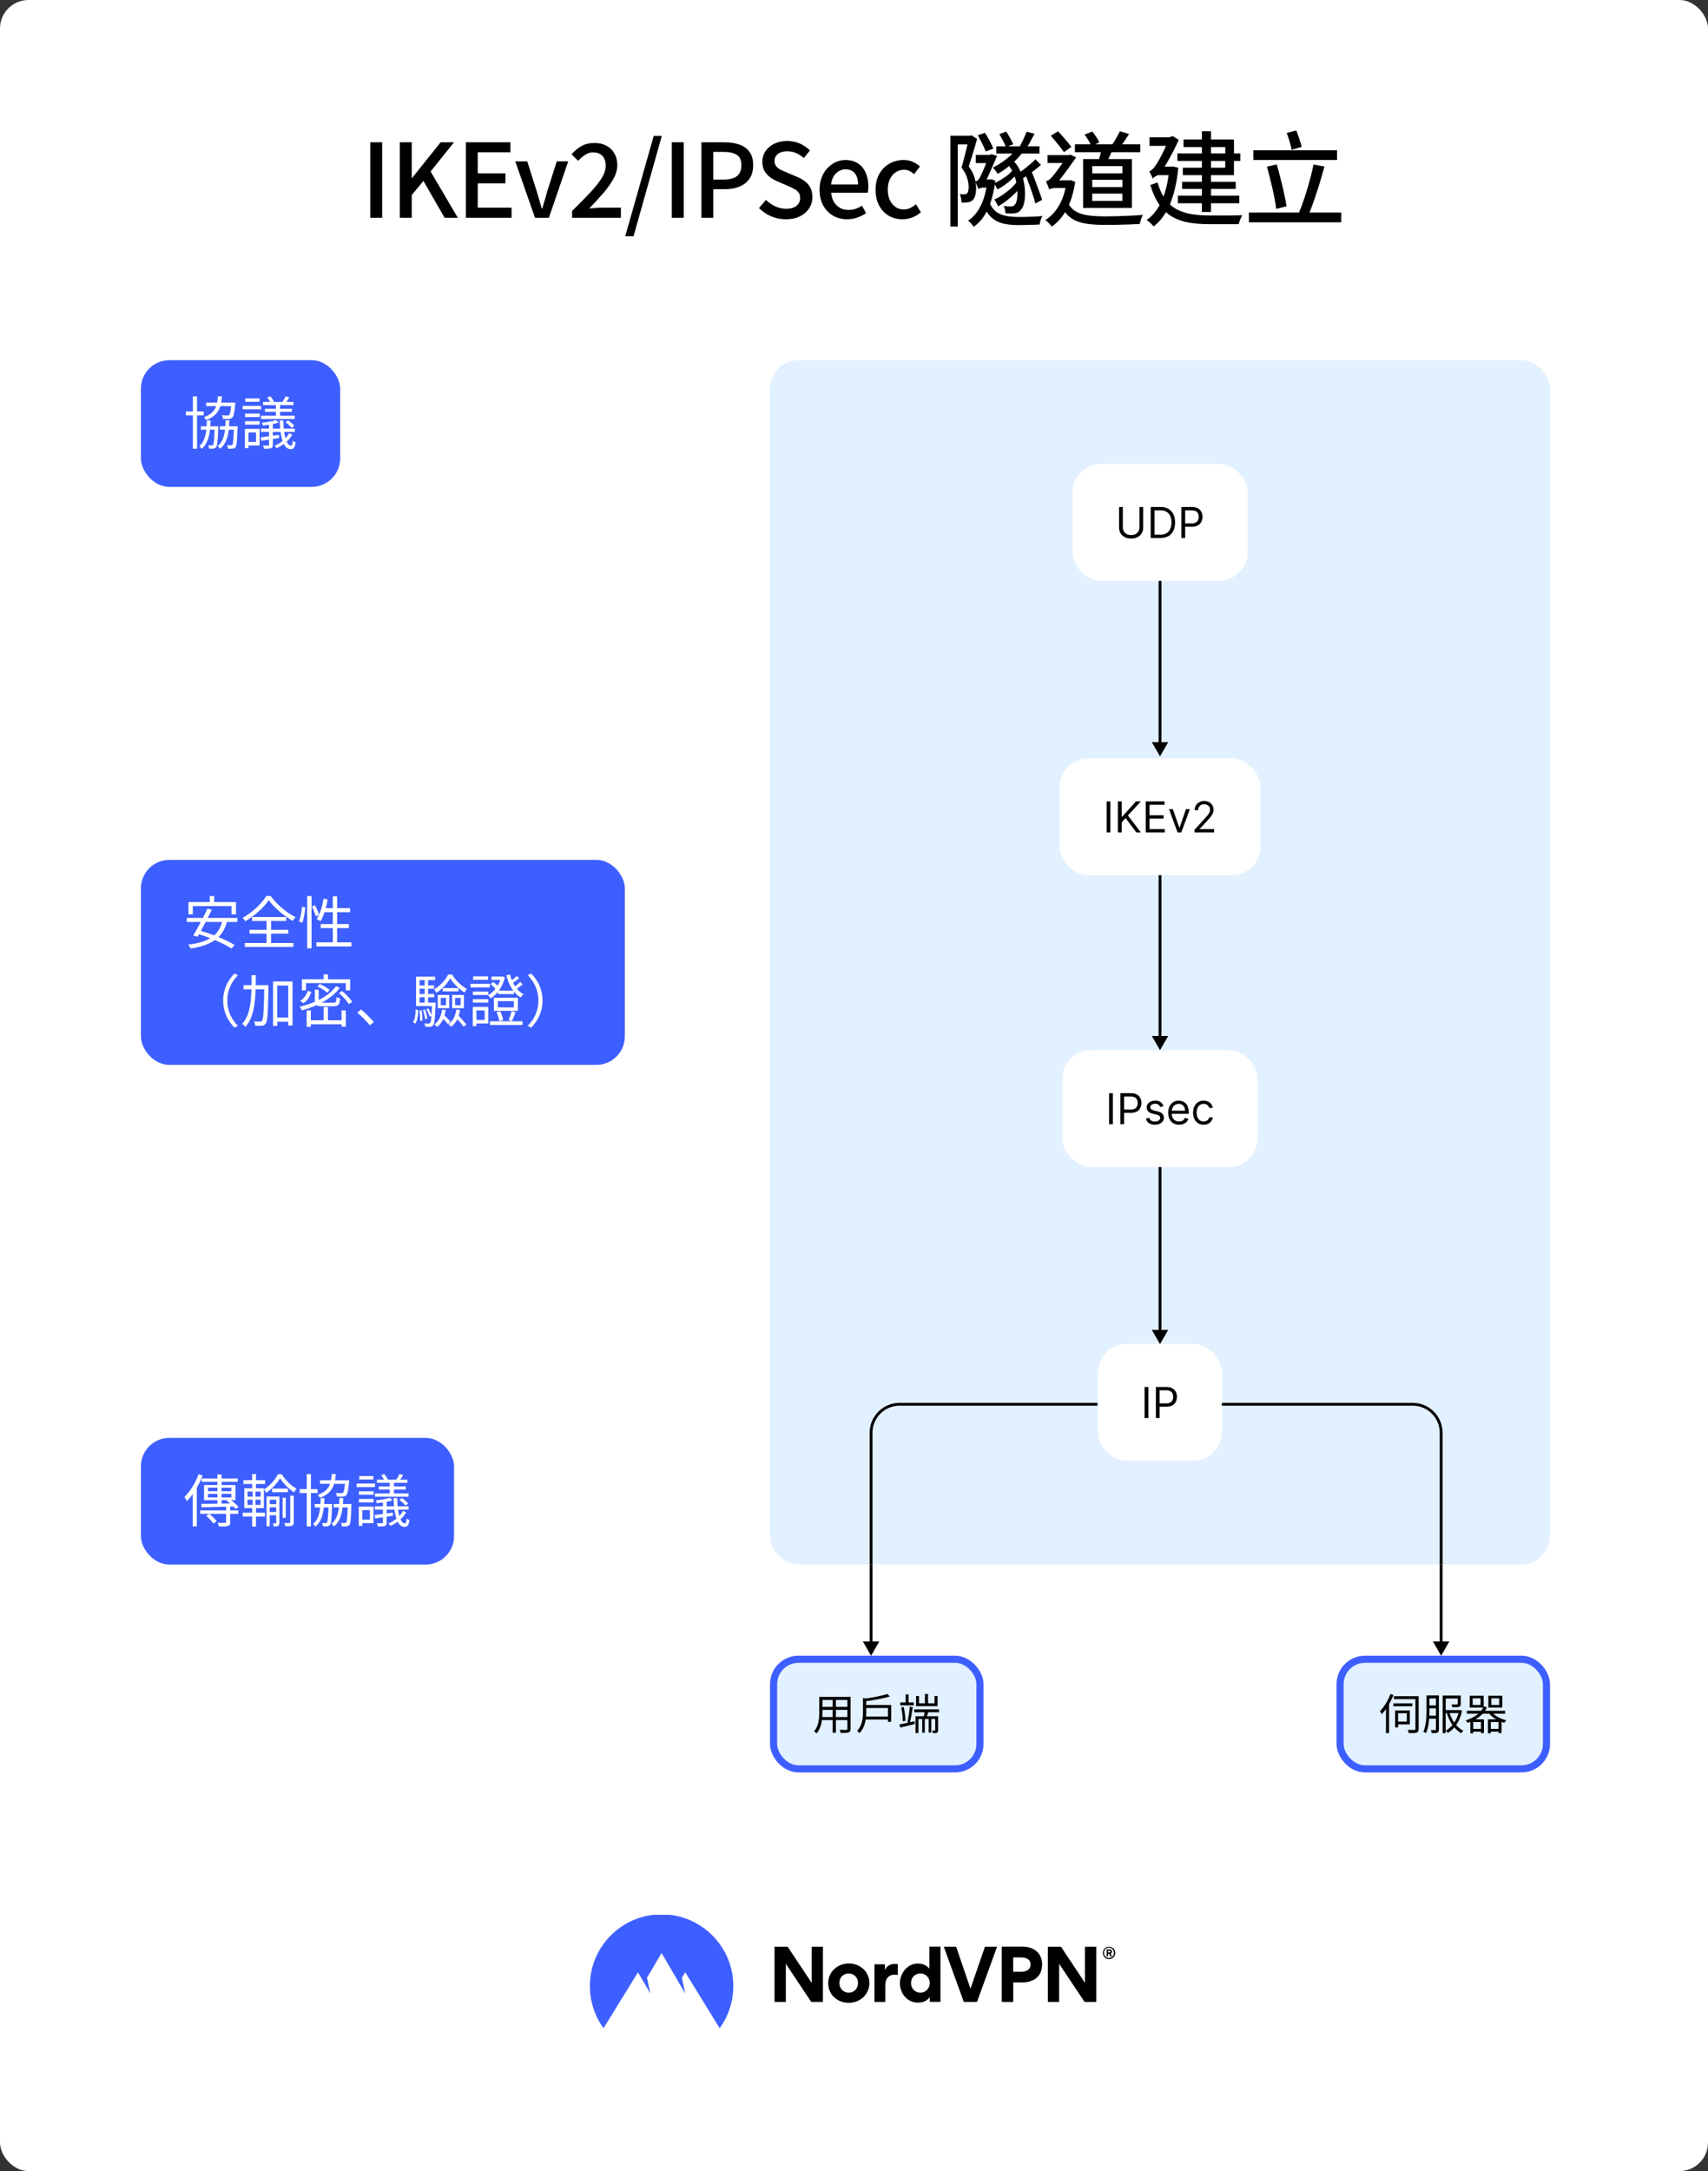 <svg fill="none" height="1525" viewBox="0 0 1200 1525" width="1200" xmlns="http://www.w3.org/2000/svg" xmlns:xlink="http://www.w3.org/1999/xlink"><rect x="0" y="0" width="1200" height="1525" fill="#333333" stroke="none"/><clipPath id="clip0_3101_492"><rect height="846" rx="20" width="548" x="541" y="253"/></clipPath><clipPath id="clip1_3101_492"><path d="M541 1099H1089V1245H541Z"/></clipPath><clipPath id="clip2_3101_492"><path d="M99 1345H1099V1425H99Z"/></clipPath><rect fill="#ffffff" height="1525" rx="20" width="1200"/><path d="M260.146 153V99.936H268.498V153H260.146ZM280.925 153V99.936H289.277V125.064H289.493L309.581 99.936H319.013L302.525 120.456 321.677 153H312.389L297.485 127.08 289.277 137.016V153H280.925ZM327.298 153V99.936H358.618V106.992H335.65V121.752H355.09V128.808H335.65V145.872H359.41V153H327.298ZM375.895 153 361.999 113.328H370.423L377.191 134.712C377.767 136.632 378.343 138.6 378.919 140.616 379.495 142.584 380.071 144.552 380.647 146.52H380.935C381.559 144.552 382.159 142.584 382.735 140.616 383.311 138.6 383.863 136.632 384.391 134.712L391.159 113.328H399.223L385.615 153H375.895ZM401.953 153V148.176C406.897 143.328 411.121 139.032 414.625 135.288 418.177 131.496 420.889 128.088 422.761 125.064 424.633 121.992 425.569 119.112 425.569 116.424 425.569 114.504 425.233 112.848 424.561 111.456 423.937 110.064 422.953 108.984 421.609 108.216 420.313 107.448 418.657 107.064 416.641 107.064 414.577 107.064 412.681 107.664 410.953 108.864 409.225 110.016 407.641 111.384 406.201 112.968L401.521 108.36C403.777 105.864 406.153 103.92 408.649 102.528 411.193 101.136 414.217 100.44 417.721 100.44 420.937 100.44 423.745 101.088 426.145 102.384 428.545 103.68 430.393 105.504 431.689 107.856 433.033 110.16 433.705 112.872 433.705 115.992 433.705 119.112 432.817 122.28 431.041 125.496 429.313 128.712 426.961 132.048 423.985 135.504 421.009 138.96 417.673 142.608 413.977 146.448 415.369 146.304 416.833 146.184 418.369 146.088 419.953 145.944 421.393 145.872 422.689 145.872H436.225V153H401.953ZM439.272 165.96 459.288 95.472H464.976L445.104 165.96H439.272ZM472.006 153V99.936H480.358V153H472.006ZM492.785 153V99.936H508.841C512.825 99.936 516.329 100.464 519.353 101.52 522.377 102.528 524.753 104.208 526.481 106.56 528.257 108.864 529.145 112.032 529.145 116.064 529.145 119.904 528.281 123.072 526.553 125.568 524.825 128.016 522.449 129.864 519.425 131.112 516.449 132.312 513.017 132.912 509.129 132.912H501.137V153H492.785ZM501.137 126.144H508.409C512.585 126.144 515.705 125.328 517.769 123.696 519.833 122.064 520.865 119.52 520.865 116.064 520.865 112.512 519.785 110.064 517.625 108.72 515.465 107.376 512.273 106.704 508.049 106.704H501.137V126.144ZM552.098 154.008C548.45 154.008 544.994 153.312 541.73 151.92 538.514 150.528 535.682 148.608 533.234 146.16L538.13 140.4C540.05 142.272 542.234 143.784 544.682 144.936 547.178 146.088 549.722 146.664 552.314 146.664 555.482 146.664 557.906 145.968 559.586 144.576 561.314 143.184 562.178 141.384 562.178 139.176 562.178 137.544 561.818 136.248 561.098 135.288 560.378 134.28 559.37 133.44 558.074 132.768 556.826 132.096 555.386 131.4 553.754 130.68L546.41 127.512C544.682 126.792 542.978 125.856 541.298 124.704 539.666 123.504 538.298 122.016 537.194 120.24 536.138 118.416 535.61 116.208 535.61 113.616 535.61 110.832 536.354 108.336 537.842 106.128 539.33 103.92 541.394 102.192 544.034 100.944 546.674 99.648 549.674 99 553.034 99 556.154 99 559.106 99.6 561.89 100.8 564.674 102 567.05 103.632 569.018 105.696L564.77 111.024C563.09 109.536 561.29 108.384 559.37 107.568 557.498 106.704 555.386 106.272 553.034 106.272 550.298 106.272 548.138 106.896 546.554 108.144 544.97 109.344 544.178 110.976 544.178 113.04 544.178 114.576 544.586 115.848 545.402 116.856 546.218 117.816 547.274 118.632 548.57 119.304 549.914 119.928 551.282 120.528 552.674 121.104L559.946 124.2C562.058 125.064 563.93 126.12 565.562 127.368 567.194 128.616 568.466 130.128 569.378 131.904 570.29 133.68 570.746 135.888 570.746 138.528 570.746 141.36 570.002 143.952 568.514 146.304 567.026 148.608 564.89 150.48 562.106 151.92 559.322 153.312 555.986 154.008 552.098 154.008ZM595.183 154.008C591.583 154.008 588.319 153.192 585.391 151.56 582.463 149.88 580.135 147.504 578.407 144.432 576.679 141.312 575.815 137.568 575.815 133.2 575.815 129.984 576.319 127.104 577.327 124.56 578.335 121.968 579.703 119.784 581.431 118.008 583.159 116.184 585.103 114.792 587.263 113.832 589.423 112.872 591.631 112.392 593.887 112.392 597.391 112.392 600.343 113.184 602.743 114.768 605.143 116.304 606.967 118.488 608.215 121.32 609.463 124.104 610.087 127.368 610.087 131.112 610.087 131.928 610.039 132.72 609.943 133.488 609.895 134.208 609.799 134.832 609.655 135.36H583.951C584.191 137.856 584.839 140.016 585.895 141.84 586.999 143.616 588.415 145.008 590.143 146.016 591.919 146.976 593.935 147.456 596.191 147.456 597.967 147.456 599.623 147.192 601.159 146.664 602.695 146.136 604.183 145.416 605.623 144.504L608.503 149.76C606.679 150.96 604.639 151.968 602.383 152.784 600.175 153.6 597.775 154.008 595.183 154.008ZM583.879 129.6H602.887C602.887 126.24 602.119 123.624 600.583 121.752 599.095 119.88 596.911 118.944 594.031 118.944 592.399 118.944 590.863 119.352 589.423 120.168 587.983 120.984 586.759 122.184 585.751 123.768 584.791 125.352 584.167 127.296 583.879 129.6ZM634.092 154.008C630.492 154.008 627.276 153.192 624.444 151.56 621.612 149.88 619.356 147.504 617.676 144.432 615.996 141.312 615.156 137.568 615.156 133.2 615.156 128.784 616.068 125.04 617.892 121.968 619.716 118.848 622.116 116.472 625.092 114.84 628.068 113.208 631.284 112.392 634.74 112.392 637.284 112.392 639.492 112.824 641.364 113.688 643.236 114.552 644.892 115.632 646.332 116.928L642.228 122.328C641.172 121.368 640.068 120.624 638.916 120.096 637.764 119.52 636.516 119.232 635.172 119.232 632.964 119.232 630.996 119.832 629.268 121.032 627.54 122.184 626.172 123.816 625.164 125.928 624.204 127.992 623.724 130.416 623.724 133.2 623.724 135.984 624.204 138.432 625.164 140.544 626.124 142.608 627.444 144.216 629.124 145.368 630.804 146.52 632.724 147.096 634.884 147.096 636.564 147.096 638.124 146.76 639.564 146.088 641.004 145.368 642.324 144.504 643.524 143.496L646.98 149.04C645.156 150.672 643.116 151.92 640.86 152.784 638.604 153.6 636.348 154.008 634.092 154.008ZM667.731 95.328H682.563V101.448H672.915V159.12H667.731V95.328ZM680.835 95.328H681.843L682.635 95.04 686.451 97.632C685.923 99.648 685.323 101.784 684.651 104.04 683.979 106.296 683.283 108.528 682.563 110.736 681.891 112.944 681.243 115.008 680.619 116.928 682.731 119.808 684.123 122.52 684.795 125.064 685.467 127.56 685.803 129.888 685.803 132.048 685.803 134.112 685.587 135.888 685.155 137.376 684.771 138.864 684.099 139.992 683.139 140.76 682.707 141.144 682.203 141.456 681.627 141.696 681.051 141.888 680.427 142.032 679.755 142.128 679.227 142.176 678.579 142.224 677.811 142.272 677.043 142.32 676.299 142.32 675.579 142.272 675.579 141.456 675.459 140.472 675.219 139.32 675.027 138.168 674.715 137.184 674.283 136.368 674.955 136.464 675.531 136.512 676.011 136.512 676.539 136.512 677.043 136.512 677.523 136.512 678.291 136.464 678.915 136.248 679.395 135.864 679.827 135.48 680.115 134.88 680.259 134.064 680.451 133.248 680.547 132.312 680.547 131.256 680.547 129.432 680.211 127.392 679.539 125.136 678.915 122.832 677.571 120.36 675.507 117.72 676.035 116.088 676.539 114.336 677.019 112.464 677.547 110.544 678.027 108.648 678.459 106.776 678.939 104.904 679.371 103.152 679.755 101.52 680.187 99.84 680.547 98.424 680.835 97.272V95.328ZM699.987 102.816H730.299V107.856H699.987V102.816ZM706.971 114.48 711.075 112.176C713.235 114.048 714.963 116.304 716.259 118.944 717.603 121.536 718.587 124.272 719.211 127.152 719.835 130.032 720.147 132.816 720.147 135.504 720.195 138.192 719.979 140.568 719.499 142.632 719.019 144.696 718.323 146.232 717.411 147.24 716.595 148.296 715.683 149.016 714.675 149.4 713.667 149.736 712.467 149.928 711.075 149.976 710.451 150.024 709.731 150.024 708.915 149.976 708.147 149.928 707.331 149.88 706.467 149.832 706.419 149.16 706.299 148.344 706.107 147.384 705.915 146.376 705.579 145.488 705.099 144.72 706.059 144.816 706.971 144.888 707.835 144.936 708.699 144.984 709.395 145.008 709.923 145.008 710.643 145.008 711.243 144.936 711.723 144.792 712.251 144.6 712.731 144.192 713.163 143.568 713.739 142.944 714.171 141.816 714.459 140.184 714.795 138.552 714.915 136.632 714.819 134.424 714.771 132.168 714.459 129.84 713.883 127.44 713.355 124.992 712.515 122.64 711.363 120.384 710.259 118.128 708.795 116.16 706.971 114.48ZM713.307 105.552 718.203 107.352C716.811 109.224 715.155 111.072 713.235 112.896 711.363 114.72 709.371 116.424 707.259 118.008 705.195 119.544 703.131 120.912 701.067 122.112 700.827 121.728 700.491 121.272 700.059 120.744 699.675 120.168 699.243 119.616 698.763 119.088 698.331 118.512 697.947 118.056 697.611 117.72 700.539 116.232 703.419 114.432 706.251 112.32 709.131 110.208 711.483 107.952 713.307 105.552ZM711.435 119.52 714.963 121.608C713.907 122.952 712.587 124.344 711.003 125.784 709.419 127.224 707.739 128.592 705.963 129.888 704.235 131.136 702.531 132.192 700.851 133.056 700.563 132.48 700.179 131.76 699.699 130.896 699.219 130.032 698.739 129.336 698.259 128.808 699.795 128.184 701.403 127.368 703.083 126.36 704.763 125.352 706.347 124.272 707.835 123.12 709.323 121.92 710.523 120.72 711.435 119.52ZM714.531 127.512 718.347 129.744C717.051 131.616 715.443 133.512 713.523 135.432 711.651 137.304 709.635 139.08 707.475 140.76 705.363 142.392 703.275 143.808 701.211 145.008 700.971 144.336 700.587 143.52 700.059 142.56 699.579 141.552 699.099 140.736 698.619 140.112 700.539 139.296 702.507 138.192 704.523 136.8 706.539 135.408 708.435 133.92 710.211 132.336 711.987 130.704 713.427 129.096 714.531 127.512ZM720.291 122.4 724.683 120.384C725.643 122.544 726.579 124.872 727.491 127.368 728.451 129.864 729.339 132.264 730.155 134.568 731.019 136.824 731.691 138.768 732.171 140.4L727.419 142.92C726.987 141.24 726.387 139.224 725.619 136.872 724.851 134.472 723.987 132 723.027 129.456 722.115 126.912 721.203 124.56 720.291 122.4ZM727.491 111.888 731.379 115.848C730.035 117 728.547 118.224 726.915 119.52 725.283 120.768 723.651 121.944 722.019 123.048 720.435 124.152 718.923 125.136 717.483 126L714.315 122.544C715.707 121.632 717.195 120.576 718.779 119.376 720.411 118.128 721.995 116.856 723.531 115.56 725.067 114.264 726.387 113.04 727.491 111.888ZM721.299 92.52 726.843 93.96C725.691 96.168 724.467 98.448 723.171 100.8 721.875 103.104 720.651 105.072 719.499 106.704L714.963 105.336C715.731 104.136 716.499 102.792 717.267 101.304 718.083 99.816 718.827 98.304 719.499 96.768 720.219 95.184 720.819 93.768 721.299 92.52ZM702.147 94.176 706.971 92.448C707.883 93.84 708.795 95.376 709.707 97.056 710.667 98.688 711.387 100.104 711.867 101.304L706.827 103.392C706.347 102.144 705.651 100.656 704.739 98.928 703.827 97.2 702.963 95.616 702.147 94.176ZM687.027 94.968 692.067 93.312C693.171 95.088 694.275 97.008 695.379 99.072 696.483 101.136 697.323 102.912 697.899 104.4L692.571 106.416C691.995 104.88 691.155 103.032 690.051 100.872 688.995 98.712 687.987 96.744 687.027 94.968ZM685.587 108.792H696.099V114.552H685.587V108.792ZM694.731 141.264C695.979 144.432 697.587 146.832 699.555 148.464 701.571 150.048 703.947 151.104 706.683 151.632 709.467 152.16 712.563 152.424 715.971 152.424 717.555 152.424 719.307 152.4 721.227 152.352 723.195 152.304 725.139 152.232 727.059 152.136 729.027 152.04 730.779 151.896 732.315 151.704 732.075 152.136 731.811 152.712 731.523 153.432 731.235 154.2 730.995 154.944 730.803 155.664 730.659 156.432 730.539 157.104 730.443 157.68 728.331 157.824 725.955 157.92 723.315 157.968 720.723 158.064 718.203 158.112 715.755 158.112 712.539 158.112 709.635 157.896 707.043 157.464 704.451 157.08 702.123 156.336 700.059 155.232 698.043 154.176 696.243 152.664 694.659 150.696 693.075 148.728 691.707 146.184 690.555 143.064L694.731 141.264ZM693.723 126.072H695.883L696.819 125.928 699.267 126.936C698.259 135.192 696.459 141.984 693.867 147.312 691.323 152.592 688.059 156.6 684.075 159.336 683.835 158.904 683.475 158.4 682.995 157.824 682.515 157.248 682.011 156.696 681.483 156.168 681.003 155.64 680.547 155.256 680.115 155.016 683.811 152.616 686.787 149.112 689.043 144.504 691.347 139.896 692.907 134.112 693.723 127.152V126.072ZM687.315 132.84V127.44L690.123 126.072H696.315V131.76H691.203C690.531 131.76 689.787 131.856 688.971 132.048 688.155 132.24 687.603 132.504 687.315 132.84ZM687.315 132.84C687.219 132.36 687.027 131.784 686.739 131.112 686.499 130.44 686.235 129.768 685.947 129.096 685.659 128.424 685.395 127.92 685.155 127.584 685.683 127.392 686.187 127.152 686.667 126.864 687.147 126.576 687.603 126.072 688.035 125.352 688.371 124.824 688.851 123.888 689.475 122.544 690.099 121.2 690.771 119.688 691.491 118.008 692.211 116.28 692.883 114.624 693.507 113.04 694.131 111.408 694.611 110.112 694.947 109.152V108.936L696.531 108.288 700.491 109.44C699.963 110.688 699.339 112.176 698.619 113.904 697.899 115.632 697.107 117.456 696.243 119.376 695.427 121.248 694.611 123.048 693.795 124.776 693.027 126.504 692.307 127.944 691.635 129.096 691.635 129.096 691.419 129.216 690.987 129.456 690.555 129.696 690.051 130.008 689.475 130.392 688.899 130.776 688.395 131.184 687.963 131.616 687.531 132 687.315 132.408 687.315 132.84ZM755.211 101.376H801.147V106.92H755.211V101.376ZM774.147 103.824 781.923 104.328C781.203 106.248 780.411 108.12 779.547 109.944 778.683 111.768 777.867 113.352 777.099 114.696L771.555 113.76C772.035 112.272 772.515 110.616 772.995 108.792 773.523 106.92 773.907 105.264 774.147 103.824ZM786.747 92.232 793.299 94.104C792.147 95.88 790.971 97.656 789.771 99.432 788.571 101.208 787.443 102.72 786.387 103.968L780.987 102.168C781.659 101.256 782.355 100.224 783.075 99.072 783.795 97.872 784.467 96.672 785.091 95.472 785.763 94.272 786.315 93.192 786.747 92.232ZM762.051 94.536 767.451 92.376C768.363 93.528 769.299 94.824 770.259 96.264 771.219 97.704 771.915 98.976 772.347 100.08L766.731 102.6C766.347 101.496 765.699 100.2 764.787 98.712 763.875 97.176 762.963 95.784 762.051 94.536ZM767.379 126.288V131.4H788.547V126.288H767.379ZM767.379 136.008V141.12H788.547V136.008H767.379ZM767.379 116.712V121.752H788.547V116.712H767.379ZM760.971 111.744H795.243V146.088H760.971V111.744ZM738.291 95.328 743.331 92.232C744.483 93.384 745.635 94.632 746.787 95.976 747.987 97.32 749.091 98.616 750.099 99.864 751.155 101.112 752.019 102.216 752.691 103.176L747.507 106.92C746.835 105.912 745.971 104.736 744.915 103.392 743.907 102.048 742.803 100.68 741.603 99.288 740.451 97.848 739.347 96.528 738.291 95.328ZM735.987 108.936H751.539V114.48H735.987V108.936ZM749.667 141.192C751.059 144.36 752.979 146.712 755.427 148.248 757.875 149.784 760.851 150.792 764.355 151.272 767.907 151.752 771.963 151.992 776.523 151.992 779.067 151.992 781.899 151.944 785.019 151.848 788.139 151.752 791.283 151.632 794.451 151.488 797.619 151.344 800.475 151.152 803.019 150.912 802.683 151.392 802.371 152.016 802.083 152.784 801.795 153.552 801.531 154.344 801.291 155.16 801.099 155.976 800.931 156.696 800.787 157.32 798.435 157.464 795.891 157.584 793.155 157.68 790.419 157.776 787.635 157.848 784.803 157.896 781.971 157.944 779.187 157.968 776.451 157.968 772.227 157.968 768.459 157.776 765.147 157.392 761.883 157.008 758.979 156.312 756.435 155.304 753.939 154.296 751.755 152.832 749.883 150.912 748.011 148.944 746.403 146.352 745.059 143.136L749.667 141.192ZM749.379 126.648H751.035L752.115 126.504 755.427 127.728C754.227 135.552 752.187 142.08 749.307 147.312 746.427 152.496 742.947 156.456 738.867 159.192 738.579 158.712 738.171 158.16 737.643 157.536 737.115 156.96 736.563 156.384 735.987 155.808 735.411 155.28 734.883 154.872 734.403 154.584 738.291 152.184 741.531 148.728 744.123 144.216 746.715 139.704 748.467 134.232 749.379 127.8V126.648ZM737.139 133.128V128.088L739.947 126.648H751.467V132.048H741.531C740.619 132.048 739.731 132.168 738.867 132.408 738.003 132.6 737.427 132.84 737.139 133.128ZM737.139 133.128C737.043 132.6 736.827 131.976 736.491 131.256 736.203 130.536 735.915 129.816 735.627 129.096 735.339 128.328 735.075 127.728 734.835 127.296 735.411 127.152 735.987 126.936 736.563 126.648 737.139 126.312 737.763 125.784 738.435 125.064 739.011 124.536 739.803 123.624 740.811 122.328 741.819 121.032 742.899 119.592 744.051 118.008 745.251 116.376 746.355 114.816 747.363 113.328 748.419 111.792 749.259 110.544 749.883 109.584V109.368L751.827 108.576 756.075 110.52C755.211 111.768 754.179 113.232 752.979 114.912 751.827 116.544 750.603 118.248 749.307 120.024 748.011 121.752 746.715 123.432 745.419 125.064 744.171 126.648 743.019 128.016 741.963 129.168 741.963 129.168 741.723 129.312 741.243 129.6 740.763 129.84 740.187 130.176 739.515 130.608 738.891 130.992 738.339 131.424 737.859 131.904 737.379 132.336 737.139 132.744 737.139 133.128ZM827.211 107.784H871.419V113.04H827.211V107.784ZM830.523 127.728H868.179V132.696H830.523V127.728ZM827.571 137.448H870.699V142.776H827.571V137.448ZM844.419 92.232H850.827V148.896H844.419V92.232ZM831.531 97.992H866.955V123.048H831.027V117.792H860.835V103.32H831.531V97.992ZM807.627 96.48H824.043V102.456H807.627V96.48ZM813.243 117.072H823.899V123.048H812.811L813.243 117.072ZM821.595 117.072H822.819L823.971 116.928 827.859 117.792C826.803 128.256 824.811 136.872 821.883 143.64 818.955 150.408 815.163 155.544 810.507 159.048 810.219 158.616 809.763 158.112 809.139 157.536 808.563 156.96 807.939 156.384 807.267 155.808 806.643 155.28 806.091 154.872 805.611 154.584 810.075 151.416 813.627 146.856 816.267 140.904 818.955 134.904 820.731 127.368 821.595 118.296V117.072ZM813.243 128.16C814.683 133.104 816.555 137.112 818.859 140.184 821.211 143.208 823.923 145.536 826.995 147.168 830.115 148.752 833.595 149.856 837.435 150.48 841.275 151.056 845.403 151.344 849.819 151.344 850.491 151.344 851.571 151.344 853.059 151.344 854.595 151.344 856.299 151.344 858.171 151.344 860.091 151.344 862.011 151.344 863.931 151.344 865.851 151.296 867.603 151.272 869.187 151.272 870.771 151.272 871.995 151.248 872.859 151.2 872.523 151.68 872.187 152.28 871.851 153 871.515 153.768 871.203 154.536 870.915 155.304 870.627 156.12 870.435 156.84 870.339 157.464H866.523 849.675C844.491 157.464 839.739 157.104 835.419 156.384 831.099 155.664 827.211 154.32 823.755 152.352 820.299 150.384 817.275 147.6 814.683 144 812.091 140.4 809.931 135.72 808.203 129.96L813.243 128.16ZM810.075 125.712C809.931 125.28 809.691 124.728 809.355 124.056 809.067 123.384 808.731 122.712 808.347 122.04 808.011 121.368 807.699 120.816 807.411 120.384 808.083 120.192 808.851 119.688 809.715 118.872 810.627 118.008 811.443 116.976 812.163 115.776 812.691 115.056 813.507 113.712 814.611 111.744 815.715 109.776 816.891 107.496 818.139 104.904 819.387 102.264 820.491 99.6 821.451 96.912V96.552L823.899 95.544 828.147 98.28C826.083 102.888 823.875 107.28 821.523 111.456 819.219 115.632 816.963 119.232 814.755 122.256V122.4C814.755 122.4 814.515 122.52 814.035 122.76 813.603 122.952 813.051 123.216 812.379 123.552 811.755 123.888 811.203 124.248 810.723 124.632 810.291 125.016 810.075 125.376 810.075 125.712ZM880.563 105.552H939.387V112.392H880.563V105.552ZM877.467 149.256H942.339V156.168H877.467V149.256ZM890.139 117.072 896.979 115.488C897.939 118.608 898.851 121.944 899.715 125.496 900.627 129 901.443 132.456 902.163 135.864 902.931 139.224 903.507 142.248 903.891 144.936L896.619 146.736C896.331 144.048 895.827 141 895.107 137.592 894.435 134.184 893.643 130.704 892.731 127.152 891.867 123.552 891.003 120.192 890.139 117.072ZM922.827 115.56 930.531 117C929.715 119.976 928.827 123.072 927.867 126.288 926.955 129.456 925.971 132.6 924.915 135.72 923.907 138.84 922.875 141.816 921.819 144.648 920.811 147.432 919.827 149.928 918.867 152.136L912.099 150.552C913.107 148.344 914.115 145.8 915.123 142.92 916.179 139.992 917.187 136.944 918.147 133.776 919.107 130.608 919.995 127.464 920.811 124.344 921.627 121.224 922.299 118.296 922.827 115.56ZM904.035 93.384 910.731 91.656C911.451 93.48 912.171 95.472 912.891 97.632 913.611 99.744 914.163 101.592 914.547 103.176L907.491 105.192C907.203 103.608 906.723 101.712 906.051 99.504 905.379 97.248 904.707 95.208 904.035 93.384Z" fill="#000000"/><rect fill="#3e5fff" height="89" rx="20" width="140" x="99" y="253"/><path d="M154.44 299.44H165.2V301.84H154.44V299.44ZM144.84 282.8H163.16V285.28H144.84V282.8ZM141.12 299.44H151.72V301.84H141.12V299.44ZM130.56 289H143.12V291.76H130.56V289ZM135.52 278.44H138.44V315.2H135.52V278.44ZM150.84 299.44H153.36C153.36 299.44 153.36 300.28 153.32 300.64 153 309.84 152.68 313.04 151.84 314.12 151.32 314.8 150.72 315.08 149.88 315.12 149.16 315.24 148.04 315.24 146.88 315.16 146.84 314.44 146.64 313.4 146.24 312.76 147.36 312.88 148.28 312.88 148.76 312.88 149.2 312.88 149.44 312.8 149.68 312.44 150.24 311.76 150.56 308.64 150.84 299.96V299.44ZM164.36 299.44H166.92C166.92 299.44 166.92 300.28 166.88 300.64 166.6 309.8 166.32 313.04 165.48 314.12 164.92 314.8 164.36 315.04 163.48 315.12 162.72 315.24 161.48 315.24 160.2 315.16 160.12 314.4 159.88 313.36 159.52 312.68 160.76 312.8 161.8 312.8 162.28 312.8 162.76 312.8 163 312.76 163.28 312.4 163.8 311.72 164.08 308.64 164.36 299.96V299.44ZM162.56 282.8H165.36C165.36 282.8 165.28 283.6 165.24 284 164.72 289.92 164.2 292.32 163.24 293.28 162.6 293.96 161.92 294.2 160.88 294.28 160 294.32 158.36 294.36 156.68 294.24 156.6 293.44 156.32 292.36 155.88 291.68 157.52 291.84 159.12 291.84 159.76 291.84 160.36 291.84 160.68 291.8 160.96 291.52 161.64 290.88 162.12 288.68 162.56 283.2V282.8ZM153.08 278.4H155.92C155.36 286.52 153.16 292 144.8 295.12 144.52 294.48 143.8 293.48 143.28 293 151 290.32 152.64 285.48 153.08 278.4ZM145.32 295.32H147.96C147.72 303.92 146.64 311.04 141.68 315.28 141.32 314.72 140.56 313.84 140 313.44 144.44 309.68 145.12 303.12 145.32 295.32ZM158.48 295.24H161.16C160.92 304.08 159.8 311 154.64 315.2 154.28 314.6 153.48 313.72 152.88 313.28 157.56 309.64 158.32 303.24 158.48 295.24ZM193.84 283H196.76V293H193.84V283ZM189.04 297H191.68V312.44C191.68 313.8 191.4 314.48 190.44 314.84 189.44 315.2 187.88 315.24 185.56 315.24 185.44 314.6 185.04 313.64 184.72 312.96 186.4 313 187.96 313 188.44 313 188.92 312.96 189.04 312.84 189.04 312.4V297ZM200.68 278.36 203.32 279.16C202.4 280.68 201.36 282.08 200.52 283.12L198.44 282.36C199.2 281.24 200.2 279.48 200.68 278.36ZM187.76 279.24 189.92 278.4C190.92 279.52 192.04 281.16 192.48 282.28L190.2 283.24C189.76 282.12 188.76 280.48 187.76 279.24ZM200.6 296.64 202.36 295.28C204 296.32 205.88 297.92 206.76 299.08L204.92 300.6C204.08 299.36 202.2 297.72 200.6 296.64ZM183.24 307.16C186.52 306.76 191.28 306.16 196 305.48L196.08 307.72C191.64 308.4 187.12 309.08 183.6 309.6L183.24 307.16ZM193.92 295.04 195.72 296.88C192.72 297.84 188.32 298.52 184.68 298.88 184.56 298.36 184.24 297.52 183.96 296.96 187.48 296.56 191.64 295.88 193.92 295.04ZM184.84 282.36H206.2V284.56H184.84V282.36ZM186.16 287.16H205.12V289.24H186.16V287.16ZM183.4 292.04H207.04V294.32H183.4V292.04ZM183.36 301.08H207.12V303.4H183.36V301.08ZM196.48 295.28H199.08C199.24 307.08 201.68 313.12 204.48 313.08 205.16 313.08 205.52 312.2 205.72 309.6 206.24 310.12 207.04 310.48 207.64 310.72 207.2 314.36 206.24 315.52 204.24 315.52 199.32 315.52 196.88 307.88 196.48 295.28ZM203.16 304.28 205.36 305.32C203.04 309.4 198.72 312.84 194.4 314.8 194.08 314.32 193.4 313.6 192.88 313.16 197.04 311.36 201.12 308.16 203.16 304.28ZM172.16 290.52H182.44V292.92H172.16V290.52ZM172.4 279.84H182.32V282.24H172.4V279.84ZM172.16 295.88H182.44V298.28H172.16V295.88ZM170.52 285.08H183.44V287.56H170.52V285.08ZM173.56 301.28H182.4V312.92H173.56V310.44H179.88V303.76H173.56V301.28ZM172.08 301.28H174.56V314.8H172.08V301.28Z" fill="#ffffff"/><rect fill="#3e5fff" height="144" rx="20" width="340" x="99" y="604"/><path d="M147.32 629.4H150.48V635.84H147.32V629.4ZM132.4 633.64H165.8V642.28H162.64V636.48H135.44V642.28H132.4V633.64ZM145.72 638.28 148.84 638.96C145.88 645.04 141.68 653.12 138.84 657.96L135.76 657.12C138.68 652.32 143 644.16 145.72 638.28ZM156.32 646.56 159.64 647.04C156.36 659.44 147.8 664.08 134 666.28 133.68 665.56 132.76 664.24 132.2 663.56 145.76 661.88 153.72 657.68 156.32 646.56ZM131.24 644.76H166.76V647.6H131.24V644.76ZM138.08 655.72 140.12 653.6C148.52 655.92 159.24 660.24 164.84 663.8L162.6 666.28C157.28 662.72 146.68 658.2 138.08 655.72ZM188.84 632.32C185.56 637.2 179.12 643.16 172.36 647.12 171.96 646.4 171.12 645.36 170.48 644.72 177.36 640.92 184.04 634.56 187.12 629.36H190.2C194.36 635.28 201.36 641.12 207.64 644.24 206.88 645 206.16 646 205.64 646.88 199.44 643.32 192.44 637.36 188.84 632.32ZM175.32 653.12H202.6V655.8H175.32V653.12ZM177.12 644.16H201.04V646.88H177.12V644.16ZM172.04 662.4H206.12V665.12H172.04V662.4ZM187.28 645.28H190.44V663.92H187.28V645.28ZM215.84 629.4H218.88V666.16H215.84V629.4ZM212.16 637 214.44 637.36C214.24 640.6 213.52 645.24 212.44 648.12L210.08 647.32C211.16 644.64 211.88 640.24 212.16 637ZM219.16 636.76 221.24 635.84C222.48 638 223.72 640.84 224.16 642.56L221.92 643.68C221.48 641.92 220.28 639 219.16 636.76ZM227.32 631.28 230.24 631.76C229.2 637.6 227.44 643.28 225.2 647.04 224.6 646.6 223.24 645.96 222.48 645.64 224.84 642.12 226.44 636.68 227.32 631.28ZM227.36 637.88H245.96V640.76H226.44L227.36 637.88ZM233.84 629.56H236.84V663.56H233.84V629.56ZM225.32 649.08H245.08V651.92H225.32V649.08ZM222.32 661.92H246.92V664.8H222.32V661.92ZM156.8 702.8C156.8 695 159.96 688.68 164.76 683.8L167.16 685.04C162.52 689.8 159.68 695.68 159.68 702.8 159.68 709.96 162.52 715.84 167.16 720.6L164.76 721.84C159.96 716.96 156.8 710.64 156.8 702.8ZM193.2 714.76H204.08V717.68H193.2V714.76ZM171.12 692H186.48V694.92H171.12V692ZM191.84 689.4H205.52V720.32H202.48V692.28H194.76V720.6H191.84V689.4ZM185.68 692H188.6C188.6 692 188.6 693.12 188.6 693.52 188.28 711.32 188 717.16 186.72 718.92 186 719.96 185.28 720.32 184.08 720.44 182.96 720.6 181.12 720.6 179.32 720.48 179.28 719.6 178.96 718.28 178.44 717.44 180.32 717.6 182.04 717.6 182.8 717.6 183.4 717.64 183.76 717.52 184.12 717 185.04 715.76 185.4 709.84 185.68 692.72V692ZM176.8 684.96H179.72C179.68 699.72 179.48 713.6 172.44 721.24 171.92 720.56 170.88 719.64 170.12 719.2 176.8 712.16 176.76 698.96 176.8 684.96ZM216.28 695.92 218.76 696.8C217.72 699.8 216.12 702.88 213.2 704.64L210.88 703.04C213.6 701.44 215.36 698.64 216.28 695.92ZM221.16 695.24H223.88V703.08C223.88 704.16 224.28 704.36 226.52 704.36 227.56 704.36 232.8 704.36 234.2 704.36 236 704.36 236.32 703.84 236.48 700.36 237.12 700.76 238.2 701.16 238.96 701.32 238.6 705.72 237.76 706.8 234.44 706.8 233.52 706.8 227.24 706.8 226.36 706.8 222.2 706.8 221.16 706.04 221.16 703.08V695.24ZM223.08 692.92 224.6 691.16C227.04 692.24 230.04 694 231.56 695.36L229.96 697.32C228.52 695.92 225.52 694.04 223.08 692.92ZM238.12 697.56 240.28 696.08C243 698.28 246.08 701.48 247.44 703.72L245.12 705.36C243.84 703.16 240.84 699.84 238.12 697.56ZM236.12 692.76 238.72 693.92C232.84 701.76 222.68 706.76 212.24 709.72 211.92 709.08 211.04 707.84 210.48 707.2 221 704.64 230.84 699.92 236.12 692.76ZM227.36 707.44H230.44V718.2H227.36V707.44ZM215.44 709.72H218.4V721.24H215.44V709.72ZM239.96 709.72H242.96V721.12H239.96V709.72ZM216.92 716.68H241.56V719.48H216.92V716.68ZM227.36 684.44H230.44V689.64H227.36V684.44ZM212.08 687.84H246V695.68H242.96V690.56H215V695.68H212.08V687.84ZM259.92 720.24C257.32 717.08 253.88 713.68 251.04 711.36L253.64 709.08C256.52 711.4 260.12 715 262.64 717.92L259.92 720.24ZM311.04 694.04H322.08V696.36H311.04V694.04ZM309.68 700.96V706.08H313.36V700.96H309.68ZM307.56 698.88H315.6V708.16H307.56V698.88ZM319.76 700.96V706.08H323.68V700.96H319.76ZM317.64 698.88H325.96V708.16H317.64V698.88ZM310.56 709.24 313.16 709.4C312.4 714.76 310.48 718.76 307.08 721.36 306.72 720.88 305.76 719.96 305.16 719.56 308.32 717.36 309.96 713.8 310.56 709.24ZM310.12 714.4 311.8 712.88C313.4 714.32 315.48 716.32 316.44 717.64L314.72 719.4C313.76 718.04 311.76 715.92 310.12 714.4ZM320.56 709.2 323.2 709.36C322.44 714.68 320.4 718.64 317 721.24 316.64 720.8 315.68 719.84 315.04 719.44 318.2 717.24 319.92 713.72 320.56 709.2ZM319.96 714.56 321.88 713.24C323.92 715.2 326.44 717.96 327.64 719.68L325.68 721.2C324.52 719.44 322.04 716.6 319.96 714.56ZM316.32 687.24C314.32 690.8 310.56 694.88 306.52 697.4 306.2 696.68 305.56 695.6 305.04 694.96 309.12 692.6 313 688.36 314.84 684.56H317.6C320.12 688.64 324.16 692.6 327.96 694.6 327.4 695.32 326.76 696.44 326.4 697.2 322.6 694.88 318.6 690.92 316.32 687.24ZM293.84 692.16H304.96V694.52H293.84V692.16ZM293.84 698.2H305.04V700.52H293.84V698.2ZM292.32 704.28H304.56V706.68H292.32V704.28ZM298.36 687.4H300.76V705.52H298.36V687.4ZM299.56 708.88 300.92 708.4C301.92 709.96 302.92 712.12 303.32 713.52L301.88 714.12C301.48 712.68 300.52 710.52 299.56 708.88ZM297.12 709.44 298.56 709.12C299.36 711.16 300.08 713.84 300.24 715.56L298.68 715.92C298.52 714.16 297.88 711.48 297.12 709.44ZM294.68 709.84 296.24 709.64C296.64 712 296.84 714.96 296.8 716.92L295.16 717.12C295.24 715.16 295.04 712.2 294.68 709.84ZM292.04 709.12 293.88 709.44C293.72 713 293.32 716.8 291.84 719L290.16 718.04C291.52 716.04 291.92 712.48 292.04 709.12ZM292.32 686.04H305.72V688.48H294.8V705.6H292.32V686.04ZM303.6 704.28H306.08C306.08 704.28 306.08 705.04 306.04 705.44 305.64 715.44 305.28 718.96 304.32 720.12 303.76 720.88 303.16 721.12 302.24 721.2 301.48 721.28 300.12 721.28 298.8 721.2 298.72 720.52 298.48 719.48 298.16 718.84 299.48 719 300.64 719 301.16 719 301.64 719 301.92 718.92 302.2 718.52 302.88 717.76 303.24 714.32 303.6 704.72V704.28ZM345.32 685.96H353.12V688.36H345.32V685.96ZM349.8 695.88H361.04V698.28H349.8V695.88ZM344.24 717.36H367.08V720H344.24V717.36ZM363.04 685.56 364.76 687.2C363.16 688.48 361.32 689.72 359.88 690.6L358.6 689.32C359.96 688.36 361.96 686.64 363.04 685.56ZM365.48 689.72 367.24 691.48C365.6 692.76 363.72 694.08 362.24 694.96L360.96 693.56C362.32 692.6 364.4 690.88 365.48 689.72ZM359.44 710.28 362.28 710.96C361.44 713.16 360.52 715.6 359.72 717.24L357.32 716.56C358.04 714.84 359.04 712.12 359.44 710.28ZM348.84 710.96 351.4 710.32C352.36 712.2 353.24 714.76 353.52 716.48L350.84 717.28C350.6 715.56 349.76 712.96 348.84 710.96ZM349.76 703.24V707.6H361V703.24H349.76ZM347 700.84H363.88V710H347V700.84ZM344.72 691.36 346.4 689.68C347.96 690.76 349.76 692.36 350.6 693.52L348.8 695.44C348 694.24 346.24 692.52 344.72 691.36ZM352.04 685.96H352.52L353 685.84 354.72 686.52C353.04 693.44 349.12 698.64 344.6 701.32 344.24 700.64 343.48 699.6 342.88 699.04 346.96 696.92 350.72 692.08 352.04 686.44V685.96ZM358.28 684.52C359.84 690.56 363.12 696 367.8 698.36 367.12 698.88 366.28 699.96 365.84 700.68 360.84 697.8 357.52 691.96 355.76 685.08L358.28 684.52ZM332.24 696.52H343.04V698.92H332.24V696.52ZM332.44 685.84H342.88V688.24H332.44V685.84ZM332.24 701.88H343.04V704.28H332.24V701.88ZM330.52 691.08H344.2V693.56H330.52V691.08ZM333.64 707.28H343.04V718.92H333.64V716.44H340.52V709.76H333.64V707.28ZM332.16 707.28H334.72V720.8H332.16V707.28ZM381.16 702.8C381.16 710.64 378 716.96 373.2 721.84L370.8 720.6C375.44 715.84 378.28 709.96 378.28 702.8 378.28 695.68 375.44 689.8 370.8 685.04L373.2 683.8C378 688.68 381.16 695 381.16 702.8Z" fill="#ffffff"/><rect fill="#3e5fff" height="89" rx="20" width="220" x="99" y="1010"/><path d="M146.12 1049.32V1051.84H162.52V1049.32H146.12ZM146.12 1045V1047.48H162.52V1045H146.12ZM143.36 1043.12H165.4V1053.76H143.36V1043.12ZM141.4 1056.36C147.08 1056.36 155.92 1056.2 164.28 1056L164.2 1058.16C156.08 1058.4 147.56 1058.68 141.68 1058.8L141.4 1056.36ZM159.24 1054.16 161.28 1052.96C163.56 1054.56 166.32 1056.92 167.64 1058.52L165.48 1059.88C164.2 1058.28 161.52 1055.84 159.24 1054.16ZM152.76 1035.72H155.68V1057.24L152.76 1057.48V1035.72ZM140.6 1060.92H167.4V1063.36H140.6V1060.92ZM158.84 1057.48H161.76V1069.04C161.76 1070.68 161.4 1071.44 160.16 1071.84 158.92 1072.28 156.92 1072.24 153.84 1072.24 153.68 1071.48 153.28 1070.44 152.92 1069.68 155.36 1069.76 157.4 1069.76 158.08 1069.68 158.68 1069.68 158.84 1069.52 158.84 1069V1057.48ZM144.88 1064.76 147.08 1063.36C148.96 1064.88 151.16 1067.08 152.24 1068.56L149.88 1070.2C148.92 1068.68 146.76 1066.36 144.88 1064.76ZM141.72 1038.52H167V1040.84H141.72V1038.52ZM139.56 1035.56 142.4 1036.44C139.76 1043.24 135.64 1050 131.32 1054.48 131 1053.8 130.16 1052.2 129.6 1051.52 133.56 1047.64 137.32 1041.64 139.56 1035.56ZM135.4 1045.88 138.2 1043.04 138.28 1043.08V1072.16H135.4V1045.88ZM191.2 1045.64H202.28V1048.12H191.2V1045.64ZM188.64 1056.56H195.2V1058.72H188.64V1056.56ZM188.64 1062.04H195.2V1064.32H188.64V1062.04ZM198.56 1052.08H200.76V1066.16H198.56V1052.08ZM196.76 1038.36C194.76 1041.88 191.04 1046 187 1048.6 186.68 1047.84 186 1046.8 185.52 1046.16 189.52 1043.72 193.4 1039.36 195.28 1035.56H198C200.48 1039.64 204.52 1043.64 208.28 1045.64 207.68 1046.36 207.08 1047.44 206.64 1048.28 202.96 1045.92 199 1041.96 196.76 1038.36ZM187.28 1051.2H194.76V1053.48H189.48V1072.08H187.28V1051.2ZM194.08 1051.2H196.28V1069.64C196.28 1070.72 196.08 1071.36 195.44 1071.8 194.72 1072.16 193.76 1072.2 192.32 1072.2 192.24 1071.6 191.92 1070.64 191.68 1070.04 192.6 1070.04 193.4 1070.04 193.68 1070.04 193.96 1070.04 194.08 1069.92 194.08 1069.6V1051.2ZM203.92 1050.56H206.4V1069.28C206.4 1070.6 206.12 1071.28 205.24 1071.72 204.28 1072.08 202.84 1072.08 200.48 1072.08 200.4 1071.48 200.04 1070.48 199.72 1069.84 201.4 1069.88 202.88 1069.88 203.32 1069.84 203.76 1069.8 203.92 1069.68 203.92 1069.24V1050.56ZM171.04 1039.72H186.28V1042.4H171.04V1039.72ZM170.56 1062.56H186.16V1065.24H170.56V1062.56ZM177.16 1035.4H179.84V1046.4H177.16V1035.4ZM177.48 1046.56H179.52V1058.2H179.84V1072.28H177.16V1058.2H177.48V1046.56ZM173.88 1053.44V1057.08H183.12V1053.44H173.88ZM173.88 1047.68V1051.28H183.12V1047.68H173.88ZM171.64 1045.4H185.4V1059.32H171.64V1045.4ZM234.44 1056.44H245.2V1058.84H234.44V1056.44ZM224.84 1039.8H243.16V1042.28H224.84V1039.8ZM221.12 1056.44H231.72V1058.84H221.12V1056.44ZM210.56 1046H223.12V1048.76H210.56V1046ZM215.52 1035.44H218.44V1072.2H215.52V1035.44ZM230.84 1056.44H233.36C233.36 1056.44 233.36 1057.28 233.32 1057.64 233 1066.84 232.68 1070.04 231.84 1071.12 231.32 1071.8 230.72 1072.08 229.88 1072.12 229.16 1072.24 228.04 1072.24 226.88 1072.16 226.84 1071.44 226.64 1070.4 226.24 1069.76 227.36 1069.88 228.28 1069.88 228.76 1069.88 229.2 1069.88 229.44 1069.8 229.68 1069.44 230.24 1068.76 230.56 1065.64 230.84 1056.96V1056.44ZM244.36 1056.44H246.92C246.92 1056.44 246.92 1057.28 246.88 1057.64 246.6 1066.8 246.32 1070.04 245.48 1071.12 244.92 1071.8 244.36 1072.04 243.48 1072.12 242.72 1072.24 241.48 1072.24 240.2 1072.16 240.12 1071.4 239.88 1070.36 239.52 1069.68 240.76 1069.8 241.8 1069.8 242.28 1069.8 242.76 1069.8 243 1069.76 243.28 1069.4 243.8 1068.72 244.08 1065.64 244.36 1056.96V1056.44ZM242.56 1039.8H245.36C245.36 1039.8 245.28 1040.6 245.24 1041 244.72 1046.92 244.2 1049.32 243.24 1050.28 242.6 1050.96 241.92 1051.2 240.88 1051.28 240 1051.32 238.36 1051.36 236.68 1051.24 236.6 1050.44 236.32 1049.36 235.88 1048.68 237.52 1048.84 239.12 1048.84 239.76 1048.84 240.36 1048.84 240.68 1048.8 240.96 1048.52 241.64 1047.88 242.12 1045.68 242.56 1040.2V1039.8ZM233.08 1035.4H235.92C235.36 1043.52 233.16 1049 224.8 1052.12 224.52 1051.48 223.8 1050.48 223.28 1050 231 1047.32 232.64 1042.48 233.08 1035.4ZM225.32 1052.32H227.96C227.72 1060.92 226.64 1068.04 221.68 1072.28 221.32 1071.72 220.56 1070.84 220 1070.44 224.44 1066.68 225.12 1060.12 225.32 1052.32ZM238.48 1052.24H241.16C240.92 1061.08 239.8 1068 234.64 1072.2 234.28 1071.6 233.48 1070.72 232.88 1070.28 237.56 1066.64 238.32 1060.24 238.48 1052.24ZM273.84 1040H276.76V1050H273.84V1040ZM269.04 1054H271.68V1069.44C271.68 1070.8 271.4 1071.48 270.44 1071.84 269.44 1072.2 267.88 1072.24 265.56 1072.24 265.44 1071.6 265.04 1070.64 264.72 1069.96 266.4 1070 267.96 1070 268.44 1070 268.92 1069.96 269.04 1069.84 269.04 1069.4V1054ZM280.68 1035.36 283.32 1036.16C282.4 1037.68 281.36 1039.08 280.52 1040.12L278.44 1039.36C279.2 1038.24 280.2 1036.48 280.68 1035.36ZM267.76 1036.24 269.92 1035.4C270.92 1036.52 272.04 1038.16 272.48 1039.28L270.2 1040.24C269.76 1039.12 268.76 1037.48 267.76 1036.24ZM280.6 1053.64 282.36 1052.28C284 1053.32 285.88 1054.92 286.76 1056.08L284.92 1057.6C284.08 1056.36 282.2 1054.72 280.6 1053.64ZM263.24 1064.16C266.52 1063.76 271.28 1063.16 276 1062.48L276.08 1064.72C271.64 1065.4 267.12 1066.08 263.6 1066.6L263.24 1064.16ZM273.92 1052.04 275.72 1053.88C272.72 1054.84 268.32 1055.52 264.68 1055.88 264.56 1055.36 264.24 1054.52 263.96 1053.96 267.48 1053.56 271.64 1052.88 273.92 1052.04ZM264.84 1039.36H286.2V1041.56H264.84V1039.36ZM266.16 1044.16H285.12V1046.24H266.16V1044.16ZM263.4 1049.04H287.04V1051.32H263.4V1049.04ZM263.36 1058.08H287.12V1060.4H263.36V1058.08ZM276.48 1052.28H279.08C279.24 1064.08 281.68 1070.12 284.48 1070.08 285.16 1070.08 285.52 1069.2 285.72 1066.6 286.24 1067.12 287.04 1067.48 287.64 1067.72 287.2 1071.36 286.24 1072.52 284.24 1072.52 279.32 1072.52 276.88 1064.88 276.48 1052.28ZM283.16 1061.28 285.36 1062.32C283.04 1066.4 278.72 1069.84 274.4 1071.8 274.08 1071.32 273.4 1070.6 272.88 1070.16 277.04 1068.36 281.12 1065.16 283.16 1061.28ZM252.16 1047.52H262.44V1049.92H252.16V1047.52ZM252.4 1036.84H262.32V1039.24H252.4V1036.84ZM252.16 1052.88H262.44V1055.28H252.16V1052.88ZM250.52 1042.08H263.44V1044.56H250.52V1042.08ZM253.56 1058.28H262.4V1069.92H253.56V1067.44H259.88V1060.76H253.56V1058.28ZM252.08 1058.28H254.56V1071.8H252.08V1058.28Z" fill="#ffffff"/><g clip-path="url(#clip0_3101_492)"><rect fill="#e2f1ff" height="846" rx="20" width="548" x="541" y="253"/><g fill="#000000"><path d="M815 531.301 820.774 521.301H809.226L815 531.301ZM814 407.8 814 522.301H816L816 407.8H814Z"/><path d="M815 737.679 820.774 727.679H809.226L815 737.679ZM814 614.273 814 728.679H816L816 614.273H814Z"/><path d="M815 944.14 820.774 934.14H809.226L815 944.14ZM814 819.633 814 935.14H816L816 819.633H814Z"/></g><rect fill="#ffffff" height="82" rx="20" width="137" x="746.5" y="737.68"/><path d="M781.847 767.862V789.68H779.205V767.862H781.847ZM787.144 789.68V767.862H794.516C796.228 767.862 797.627 768.17 798.714 768.788 799.807 769.399 800.617 770.227 801.143 771.271 801.668 772.315 801.931 773.479 801.931 774.765 801.931 776.05 801.668 777.219 801.143 778.27 800.624 779.321 799.822 780.159 798.735 780.784 797.648 781.402 796.256 781.711 794.559 781.711H789.275V779.367H794.474C795.645 779.367 796.586 779.165 797.297 778.76 798.007 778.355 798.522 777.808 798.841 777.119 799.168 776.423 799.331 775.638 799.331 774.765 799.331 773.891 799.168 773.11 798.841 772.421 798.522 771.732 798.003 771.192 797.286 770.802 796.569 770.404 795.617 770.205 794.431 770.205H789.786V789.68H787.144ZM817.437 776.981 815.178 777.62C815.036 777.244 814.827 776.878 814.55 776.523 814.28 776.161 813.911 775.862 813.442 775.628 812.973 775.393 812.373 775.276 811.642 775.276 810.64 775.276 809.806 775.507 809.138 775.969 808.477 776.423 808.147 777.002 808.147 777.705 808.147 778.33 808.374 778.824 808.829 779.186 809.284 779.548 809.994 779.85 810.96 780.092L813.389 780.688C814.852 781.043 815.942 781.587 816.659 782.318 817.377 783.043 817.735 783.977 817.735 785.12 817.735 786.058 817.465 786.896 816.926 787.634 816.393 788.373 815.647 788.955 814.688 789.381 813.73 789.808 812.615 790.021 811.343 790.021 809.674 790.021 808.293 789.658 807.199 788.934 806.105 788.21 805.413 787.151 805.122 785.759L807.508 785.163C807.735 786.043 808.165 786.704 808.797 787.144 809.436 787.585 810.271 787.805 811.301 787.805 812.472 787.805 813.403 787.556 814.092 787.059 814.788 786.555 815.136 785.951 815.136 785.248 815.136 784.68 814.937 784.204 814.539 783.82 814.142 783.43 813.531 783.138 812.707 782.947L809.98 782.308C808.481 781.952 807.38 781.402 806.677 780.656 805.981 779.903 805.633 778.962 805.633 777.833 805.633 776.91 805.892 776.093 806.411 775.383 806.936 774.673 807.65 774.115 808.552 773.71 809.461 773.305 810.491 773.103 811.642 773.103 813.261 773.103 814.532 773.458 815.455 774.168 816.386 774.879 817.046 775.816 817.437 776.981ZM828.381 790.021C826.804 790.021 825.444 789.673 824.3 788.977 823.164 788.273 822.287 787.293 821.669 786.036 821.058 784.772 820.753 783.302 820.753 781.626 820.753 779.95 821.058 778.472 821.669 777.194 822.287 775.908 823.146 774.907 824.247 774.19 825.355 773.465 826.648 773.103 828.125 773.103 828.977 773.103 829.819 773.245 830.65 773.529 831.481 773.813 832.237 774.275 832.919 774.914 833.601 775.546 834.144 776.384 834.549 777.428 834.954 778.472 835.156 779.758 835.156 781.285V782.35H822.543V780.177H832.599C832.599 779.254 832.415 778.43 832.045 777.705 831.683 776.981 831.165 776.409 830.49 775.99 829.822 775.571 829.034 775.362 828.125 775.362 827.124 775.362 826.257 775.61 825.526 776.107 824.801 776.597 824.244 777.237 823.853 778.025 823.462 778.813 823.267 779.658 823.267 780.56V782.009C823.267 783.245 823.48 784.293 823.906 785.152 824.339 786.004 824.94 786.654 825.707 787.102 826.474 787.542 827.365 787.762 828.381 787.762 829.041 787.762 829.638 787.67 830.17 787.485 830.71 787.293 831.175 787.009 831.566 786.633 831.957 786.249 832.259 785.773 832.472 785.205L834.901 785.887C834.645 786.711 834.215 787.435 833.612 788.06 833.008 788.678 832.262 789.161 831.374 789.509 830.487 789.85 829.489 790.021 828.381 790.021ZM845.629 790.021C844.094 790.021 842.773 789.658 841.665 788.934 840.558 788.21 839.705 787.212 839.109 785.94 838.512 784.669 838.214 783.217 838.214 781.583 838.214 779.921 838.519 778.455 839.13 777.183 839.748 775.905 840.607 774.907 841.708 774.19 842.816 773.465 844.109 773.103 845.586 773.103 846.737 773.103 847.773 773.316 848.697 773.742 849.62 774.168 850.376 774.765 850.966 775.532 851.555 776.299 851.921 777.194 852.063 778.217H849.549C849.357 777.471 848.931 776.81 848.271 776.235 847.617 775.653 846.737 775.362 845.629 775.362 844.648 775.362 843.789 775.617 843.05 776.129 842.319 776.633 841.747 777.347 841.335 778.27 840.93 779.186 840.728 780.262 840.728 781.498 840.728 782.762 840.927 783.863 841.325 784.8 841.729 785.738 842.298 786.466 843.029 786.984 843.768 787.503 844.634 787.762 845.629 787.762 846.282 787.762 846.875 787.648 847.408 787.421 847.94 787.194 848.391 786.867 848.761 786.441 849.13 786.015 849.393 785.504 849.549 784.907H852.063C851.921 785.873 851.57 786.743 851.009 787.517 850.455 788.284 849.719 788.895 848.803 789.349 847.894 789.797 846.836 790.021 845.629 790.021Z" fill="#000000"/><rect fill="#ffffff" height="82" rx="20" width="87" x="771.5" y="944.059"/><path d="M806.793 974.241V996.059H804.151V974.241H806.793ZM812.09 996.059V974.241H819.462C821.174 974.241 822.573 974.55 823.66 975.168 824.754 975.778 825.563 976.606 826.089 977.65 826.614 978.694 826.877 979.859 826.877 981.144 826.877 982.43 826.614 983.598 826.089 984.649 825.57 985.7 824.768 986.538 823.681 987.163 822.595 987.781 821.203 988.09 819.505 988.09H814.221V985.746H819.42C820.592 985.746 821.533 985.544 822.243 985.139 822.953 984.734 823.468 984.187 823.788 983.498 824.114 982.802 824.278 982.018 824.278 981.144 824.278 980.271 824.114 979.489 823.788 978.8 823.468 978.111 822.95 977.572 822.232 977.181 821.515 976.783 820.563 976.584 819.377 976.584H814.732V996.059H812.09Z" fill="#000000"/><rect fill="#ffffff" height="82" rx="20" width="141" x="744.5" y="532.745"/><path d="M780.133 562.927V584.745H777.491V562.927H780.133ZM785.43 584.745V562.927H788.072V573.751H788.328L798.129 562.927H801.581L792.419 572.771 801.581 584.745H798.385L790.799 574.603 788.072 577.672V584.745H785.43ZM805 584.745V562.927H818.168V565.271H807.642V572.643H817.486V574.987H807.642V582.402H818.339V584.745H805ZM835.97 568.382 829.919 584.745H827.362L821.311 568.382H824.038L828.555 581.422H828.726L833.243 568.382H835.97ZM839.246 584.745V582.828L846.448 574.944C847.293 574.021 847.989 573.218 848.536 572.537 849.082 571.848 849.487 571.201 849.75 570.598 850.02 569.987 850.155 569.348 850.155 568.68 850.155 567.913 849.97 567.249 849.601 566.688 849.239 566.127 848.742 565.694 848.109 565.388 847.477 565.083 846.767 564.93 845.979 564.93 845.141 564.93 844.409 565.104 843.784 565.452 843.166 565.793 842.687 566.272 842.346 566.89 842.012 567.508 841.845 568.233 841.845 569.064H839.331C839.331 567.785 839.626 566.663 840.215 565.697 840.805 564.731 841.607 563.978 842.623 563.439 843.646 562.899 844.793 562.629 846.064 562.629 847.342 562.629 848.475 562.899 849.462 563.439 850.45 563.978 851.224 564.706 851.785 565.623 852.346 566.539 852.627 567.558 852.627 568.68 852.627 569.483 852.481 570.268 852.19 571.035 851.906 571.794 851.408 572.643 850.698 573.581 849.995 574.511 849.019 575.647 847.769 576.99L842.868 582.231V582.402H853.01V584.745H839.246Z" fill="#000000"/><rect fill="#ffffff" height="82" rx="20" width="123" x="753.5" y="325.941"/><path d="M800.539 356.123H803.181V370.569C803.181 372.06 802.83 373.392 802.127 374.564 801.431 375.729 800.447 376.649 799.176 377.323 797.904 377.991 796.413 378.325 794.701 378.325 792.99 378.325 791.498 377.991 790.227 377.323 788.956 376.649 787.968 375.729 787.265 374.564 786.569 373.392 786.221 372.06 786.221 370.569V356.123H788.863V370.356C788.863 371.421 789.098 372.369 789.566 373.2 790.035 374.024 790.703 374.674 791.569 375.15 792.443 375.619 793.487 375.853 794.701 375.853 795.916 375.853 796.96 375.619 797.833 375.15 798.707 374.674 799.375 374.024 799.836 373.2 800.305 372.369 800.539 371.421 800.539 370.356V356.123ZM815.19 377.941H808.457V356.123H815.489C817.605 356.123 819.416 356.56 820.922 357.433 822.428 358.3 823.582 359.546 824.384 361.173 825.187 362.792 825.588 364.731 825.588 366.989 825.588 369.262 825.183 371.219 824.374 372.859 823.564 374.493 822.385 375.75 820.837 376.631 819.288 377.504 817.406 377.941 815.19 377.941ZM811.1 375.597H815.02C816.824 375.597 818.319 375.249 819.505 374.553 820.691 373.857 821.575 372.867 822.158 371.581 822.74 370.296 823.031 368.765 823.031 366.989 823.031 365.228 822.744 363.712 822.168 362.44 821.593 361.162 820.734 360.182 819.59 359.5 818.447 358.811 817.023 358.467 815.318 358.467H811.1V375.597ZM830.02 377.941V356.123H837.392C839.104 356.123 840.503 356.432 841.59 357.05 842.683 357.661 843.493 358.488 844.019 359.532 844.544 360.576 844.807 361.741 844.807 363.026 844.807 364.312 844.544 365.48 844.019 366.531 843.5 367.582 842.698 368.421 841.611 369.046 840.524 369.663 839.132 369.972 837.435 369.972H832.151V367.629H837.35C838.521 367.629 839.462 367.426 840.173 367.021 840.883 366.617 841.398 366.07 841.717 365.381 842.044 364.685 842.207 363.9 842.207 363.026 842.207 362.153 842.044 361.372 841.717 360.683 841.398 359.994 840.879 359.454 840.162 359.063 839.445 358.666 838.493 358.467 837.307 358.467H832.662V377.941H830.02Z" fill="#000000"/><path d="M611.996 1163.03 617.769 1153.03 606.222 1153.03 611.996 1163.03ZM771.045 985.388H631.996V987.388H771.045V985.388ZM610.996 1006.39 610.996 1154.03 612.996 1154.03 612.996 1006.39 610.996 1006.39ZM631.996 985.388C620.398 985.388 610.996 994.79 610.996 1006.39L612.996 1006.39C612.996 995.895 621.502 987.388 631.996 987.388V985.388Z" fill="#000000"/><path d="M1012.51 1163.03 1006.74 1153.03 1018.29 1153.03 1012.51 1163.03ZM858.437 985.388 992.514 985.388V987.388L858.437 987.388V985.388ZM1013.51 1006.39 1013.51 1154.03 1011.51 1154.03 1011.51 1006.39 1013.51 1006.39ZM992.514 985.388C1004.11 985.388 1013.51 994.79 1013.51 1006.39L1011.51 1006.39C1011.51 995.895 1003.01 987.388 992.514 987.388V985.388Z" fill="#000000"/></g><g clip-path="url(#clip1_3101_492)"><rect fill="#e2f1ff" height="77" rx="17.5" width="145" x="543.5" y="1165.5"/><rect height="77" rx="17.5" stroke="#3e5fff" stroke-width="5" width="145" x="543.5" y="1165.5"/><path d="M576.85 1191.93H596.26V1194.09H576.85V1191.93ZM576.85 1198.92H596.23V1201.05H576.85V1198.92ZM576.7 1206.09H596.29V1208.22H576.7V1206.09ZM575.59 1191.93H577.81V1202.82C577.81 1207.38 577.27 1213.59 573.7 1217.58 573.34 1217.13 572.44 1216.38 571.96 1216.08 575.26 1212.36 575.59 1207.02 575.59 1202.79V1191.93ZM595.36 1191.93H597.58V1214.34C597.58 1215.81 597.22 1216.5 596.23 1216.89 595.21 1217.25 593.47 1217.28 590.62 1217.25 590.53 1216.65 590.17 1215.66 589.84 1215.06 591.97 1215.15 594.01 1215.12 594.58 1215.12 595.15 1215.09 595.36 1214.91 595.36 1214.34V1191.93ZM585.01 1192.74H587.29V1217.13H585.01V1192.74ZM607.48 1205.73H624.79V1207.83H607.48V1205.73ZM607.69 1197.63H626.11V1209.45H623.86V1199.73H607.69V1197.63ZM623.38 1189.89 625.24 1191.57C620.62 1193.07 613.66 1194.27 607.66 1195.05 607.57 1194.54 607.27 1193.73 607 1193.25 612.85 1192.47 619.6 1191.21 623.38 1189.89ZM606.31 1192.62 609.22 1193.46C609.19 1193.7 609.01 1193.82 608.59 1193.88V1202.34C608.59 1206.81 608.02 1213.08 603.88 1217.4 603.55 1216.92 602.71 1216.14 602.14 1215.87 605.92 1211.94 606.31 1206.57 606.31 1202.31V1192.62ZM642.31 1200.69H659.74V1202.73H642.31V1200.69ZM647.92 1206.3H649.72V1217.07H647.92V1206.3ZM652.48 1206.3H654.31V1217.01H652.48V1206.3ZM649.84 1189.86H652V1197.6H649.84V1189.86ZM643.24 1205.52H658.18V1207.47H645.28V1217.37H643.24V1205.52ZM657.07 1205.52H659.11V1215.3C659.11 1216.26 658.96 1216.8 658.36 1217.07 657.7 1217.43 656.86 1217.43 655.51 1217.43 655.42 1216.89 655.15 1216.14 654.88 1215.63 655.75 1215.66 656.5 1215.66 656.74 1215.63 656.98 1215.63 657.07 1215.54 657.07 1215.27V1205.52ZM649.84 1201.35 652.42 1201.89C651.85 1203.6 651.31 1205.52 650.83 1206.75L648.91 1206.24C649.27 1204.86 649.66 1202.76 649.84 1201.35ZM643.6 1191.33H645.7V1196.46H656.56V1191.33H658.72V1198.44H643.6V1191.33ZM632.53 1195.83H642.01V1197.9H632.53V1195.83ZM636.31 1190.19H638.35V1196.85H636.31V1190.19ZM631.96 1211.28C634.69 1210.77 638.68 1209.87 642.55 1209.03L642.76 1210.98C639.16 1211.91 635.38 1212.81 632.5 1213.5L631.96 1211.28ZM633.19 1199.37 634.93 1199.07C635.62 1202.16 636.13 1206.12 636.16 1208.76L634.3 1209.06C634.3 1206.42 633.82 1202.43 633.19 1199.37ZM639.19 1198.8 641.32 1199.25C640.75 1202.76 639.94 1207.41 639.22 1210.2L637.54 1209.75C638.2 1206.93 638.92 1202.13 639.19 1198.8Z" fill="#000000"/><rect fill="#e2f1ff" height="77" rx="17.5" width="145" x="941.5" y="1165.5"/><rect height="77" rx="17.5" stroke="#3e5fff" stroke-width="5" width="145" x="941.5" y="1165.5"/><g fill="#000000"><path d="M979.32 1191.45H995.52V1193.49H979.32V1191.45ZM994.44 1191.45H996.69V1214.4C996.69 1215.87 996.33 1216.62 995.34 1217.01 994.32 1217.37 992.58 1217.4 989.82 1217.4 989.7 1216.8 989.34 1215.75 989.01 1215.12 991.11 1215.18 993.09 1215.18 993.66 1215.15 994.23 1215.12 994.44 1214.94 994.44 1214.4V1191.45ZM978.96 1196.49H992.31V1198.5H978.96V1196.49ZM980.16 1201.47H982.26V1213.35H980.16V1201.47ZM981.36 1201.47H990.51V1211.25H981.36V1209.3H988.41V1203.42H981.36V1201.47ZM976.89 1189.92 978.99 1190.58C977.04 1195.68 973.98 1200.75 970.77 1204.11 970.56 1203.6 969.93 1202.4 969.54 1201.89 972.45 1198.98 975.24 1194.48 976.89 1189.92ZM973.74 1197.66 975.9 1195.47 975.93 1195.5V1217.37H973.74V1197.66ZM1003.14 1190.91H1010.1V1193.01H1003.14V1190.91ZM1003.14 1197.93H1010.16V1200.03H1003.14V1197.93ZM1014.84 1201.2H1025.73V1203.3H1014.84V1201.2ZM1003.08 1205.13H1010.1V1207.26H1003.08V1205.13ZM1002.21 1190.91H1004.28V1201.71C1004.28 1206.39 1003.98 1213.02 1001.85 1217.46 1001.43 1217.1 1000.53 1216.59 999.99 1216.38 1002.06 1212.15 1002.21 1206.12 1002.21 1201.71V1190.91ZM1008.84 1190.91H1010.94V1214.73C1010.94 1215.93 1010.67 1216.62 1009.92 1217.01 1009.14 1217.37 1007.94 1217.43 1005.9 1217.4 1005.81 1216.86 1005.54 1215.84 1005.24 1215.27 1006.65 1215.3 1007.91 1215.3 1008.27 1215.27 1008.69 1215.24 1008.84 1215.12 1008.84 1214.7V1190.91ZM1024.17 1191H1026.33V1196.82C1026.33 1197.93 1026.09 1198.53 1025.13 1198.86 1024.2 1199.19 1022.7 1199.19 1020.42 1199.19 1020.3 1198.56 1019.97 1197.81 1019.7 1197.27 1021.5 1197.3 1023.09 1197.3 1023.57 1197.27 1024.05 1197.27 1024.17 1197.15 1024.17 1196.79V1191ZM1025.13 1201.2H1025.52L1025.88 1201.14 1027.2 1201.59C1025.7 1209.27 1021.86 1214.46 1017.18 1217.25 1016.91 1216.74 1016.31 1215.96 1015.86 1215.57 1020.12 1213.32 1023.84 1208.19 1025.13 1201.62V1201.2ZM1018.2 1202.49C1019.91 1208.31 1023.39 1213.44 1028.1 1215.72 1027.59 1216.14 1026.96 1216.92 1026.63 1217.43 1021.77 1214.79 1018.29 1209.36 1016.4 1202.97L1018.2 1202.49ZM1013.58 1191H1024.77V1193.1H1015.71V1217.4H1013.58V1191ZM1034.67 1192.95V1197.6H1040.22V1192.95H1034.67ZM1032.6 1191.12H1042.38V1199.43H1032.6V1191.12ZM1047.75 1192.95V1197.6H1053.33V1192.95H1047.75ZM1045.68 1191.12H1055.49V1199.43H1045.68V1191.12ZM1030.56 1201.71H1057.47V1203.72H1030.56V1201.71ZM1034.1 1214.43H1041.39V1216.35H1034.1V1214.43ZM1046.43 1214.43H1053.78V1216.35H1046.43V1214.43ZM1047.78 1202.25C1049.82 1205.01 1054.08 1207.35 1058.34 1208.34 1057.83 1208.79 1057.23 1209.6 1056.9 1210.17 1052.49 1208.91 1048.14 1206.3 1045.74 1203.06L1047.78 1202.25ZM1033.05 1207.68H1042.56V1217.37H1040.49V1209.6H1035.06V1217.49H1033.05V1207.68ZM1045.38 1207.68H1054.95V1217.37H1052.85V1209.6H1047.39V1217.49H1045.38V1207.68ZM1042.53 1198.59 1044.72 1199.31C1042.32 1204.47 1037.46 1207.98 1031.19 1210.2 1030.92 1209.72 1030.23 1208.88 1029.78 1208.49 1035.81 1206.45 1040.52 1203.21 1042.53 1198.59Z"/><path d="M612 1163.03 617.774 1153.03 606.227 1153.03 612 1163.03ZM611 1054.51 611 1154.03 613 1154.03 613 1054.51 611 1054.51Z"/><path d="M1012.5 1163.03 1006.73 1153.03 1018.27 1153.03 1012.5 1163.03ZM1013.5 1051.99 1013.5 1154.03 1011.5 1154.03 1011.5 1051.99 1013.5 1051.99Z"/></g></g><g clip-path="url(#clip2_3101_492)"><g fill="#000000"><path d="M774.837 1371.78C774.837 1370.64 775.308 1369.5 776.114 1368.7 776.92 1367.89 778.062 1367.42 779.205 1367.42 780.347 1367.42 781.489 1367.89 782.295 1368.7 783.102 1369.5 783.572 1370.64 783.572 1371.78 783.572 1372.39 783.437 1372.92 783.236 1373.46 783.034 1374 782.698 1374.47 782.295 1374.87 781.892 1375.27 781.422 1375.61 780.884 1375.81 780.347 1376.01 779.809 1376.15 779.205 1376.15 778.6 1376.15 778.062 1376.01 777.525 1375.81 776.987 1375.61 776.517 1375.27 776.114 1374.87 775.711 1374.47 775.375 1374 775.173 1373.46 774.904 1372.92 774.837 1372.32 774.837 1371.78ZM775.643 1371.78C775.643 1372.25 775.711 1372.72 775.912 1373.13 776.114 1373.53 776.315 1373.93 776.651 1374.27 776.987 1374.6 777.39 1374.87 777.794 1375.07 778.197 1375.27 778.667 1375.34 779.137 1375.34 780.078 1375.34 781.019 1374.94 781.623 1374.27 782.295 1373.6 782.631 1372.72 782.631 1371.72 782.631 1370.78 782.228 1369.84 781.623 1369.17 780.951 1368.49 780.078 1368.09 779.137 1368.09 778.667 1368.09 778.197 1368.16 777.794 1368.36 777.39 1368.56 776.987 1368.83 776.651 1369.17 776.315 1369.5 776.047 1369.9 775.912 1370.31 775.711 1370.84 775.643 1371.31 775.643 1371.78ZM778.533 1374.27H777.525V1369.3H779.473C780.481 1369.3 781.287 1369.84 781.287 1370.84 781.287 1371.18 781.22 1371.45 781.019 1371.72 780.817 1371.98 780.616 1372.19 780.28 1372.25L781.287 1374.27H780.145L779.205 1372.45H778.465V1374.27H778.533ZM779.406 1370.24H778.533V1371.45H779.406C779.809 1371.45 780.212 1371.31 780.212 1370.84 780.212 1370.37 779.809 1370.24 779.406 1370.24Z"/><path clip-rule="evenodd" d="M569.974 1406.21 552.101 1379.43V1406.21H544.173V1367.42H553.378L570.243 1392.79V1367.42H578.171V1406.21H569.974Z" fill-rule="evenodd"/><path clip-rule="evenodd" d="M596.38 1379.17C588.317 1379.17 581.866 1385.14 581.866 1393.06 581.866 1401.05 588.25 1406.82 596.312 1406.82 604.375 1406.82 610.825 1400.84 610.825 1392.86 610.758 1385.01 604.308 1379.17 596.38 1379.17ZM596.312 1399.7C592.684 1399.7 589.728 1396.95 589.728 1392.92 589.728 1388.9 592.617 1386.21 596.245 1386.21 599.873 1386.21 602.83 1388.96 602.83 1392.92 602.83 1396.88 599.941 1399.7 596.312 1399.7Z" fill-rule="evenodd"/><path clip-rule="evenodd" d="M630.78 1379.7V1387.29C629.973 1387.15 629.1 1387.09 628.294 1387.09 624.598 1387.09 621.978 1389.64 621.978 1394.6V1406.21H614.385V1379.77H621.709V1383.66H621.776C623.187 1380.64 625.875 1379.5 628.63 1379.5 629.436 1379.43 630.108 1379.57 630.78 1379.7Z" fill-rule="evenodd"/><path clip-rule="evenodd" d="M652.954 1367.35V1382.72H652.887C650.132 1379.5 646.504 1379.23 644.958 1379.23 637.366 1379.23 632.259 1386.21 632.259 1392.93 632.259 1400.04 637.164 1406.68 644.891 1406.68 646.705 1406.68 650.669 1406.42 653.155 1402.79H653.223V1406.15H660.748V1367.35H652.954V1367.35ZM646.638 1399.7C643.01 1399.7 640.053 1396.95 640.053 1392.93 640.053 1388.9 643.01 1386.21 646.638 1386.21 650.266 1386.21 653.223 1388.97 653.223 1392.93 653.155 1396.88 650.199 1399.7 646.638 1399.7Z" fill-rule="evenodd"/><path clip-rule="evenodd" d="M677.141 1406.21 663.098 1367.42H671.766L681.844 1396.95 691.99 1367.42H700.523L686.413 1406.21H677.141Z" fill-rule="evenodd"/><path clip-rule="evenodd" d="M718.263 1367.35H703.817V1406.21H711.88V1392.52H717.994C726.124 1392.52 732.171 1388.43 732.171 1379.84 732.104 1371.58 726.057 1367.35 718.263 1367.35ZM717.591 1385.01H711.812V1374.94H717.524C720.883 1374.94 724.041 1376.21 724.041 1379.97 724.041 1383.66 720.749 1385.01 717.591 1385.01Z" fill-rule="evenodd"/><path clip-rule="evenodd" d="M762.003 1406.21 744.131 1379.43V1406.21H736.202V1367.42H745.407L762.272 1392.79V1367.42H770.2V1406.21H762.003Z" fill-rule="evenodd"/></g><path clip-rule="evenodd" d="M424.036 1424.67C417.788 1416.08 414.428 1405.68 414.428 1395.07 414.428 1367.22 437.004 1344.67 464.821 1344.67 492.638 1344.67 515.213 1367.22 515.213 1395.07 515.213 1405.68 511.854 1416.08 505.605 1424.67L481.417 1385.34 479.065 1389.3 481.417 1400.31 464.821 1371.85 454.541 1389.23 456.96 1400.31 448.225 1385.41 424.036 1424.67Z" fill="#3e5fff" fill-rule="evenodd"/></g></svg>